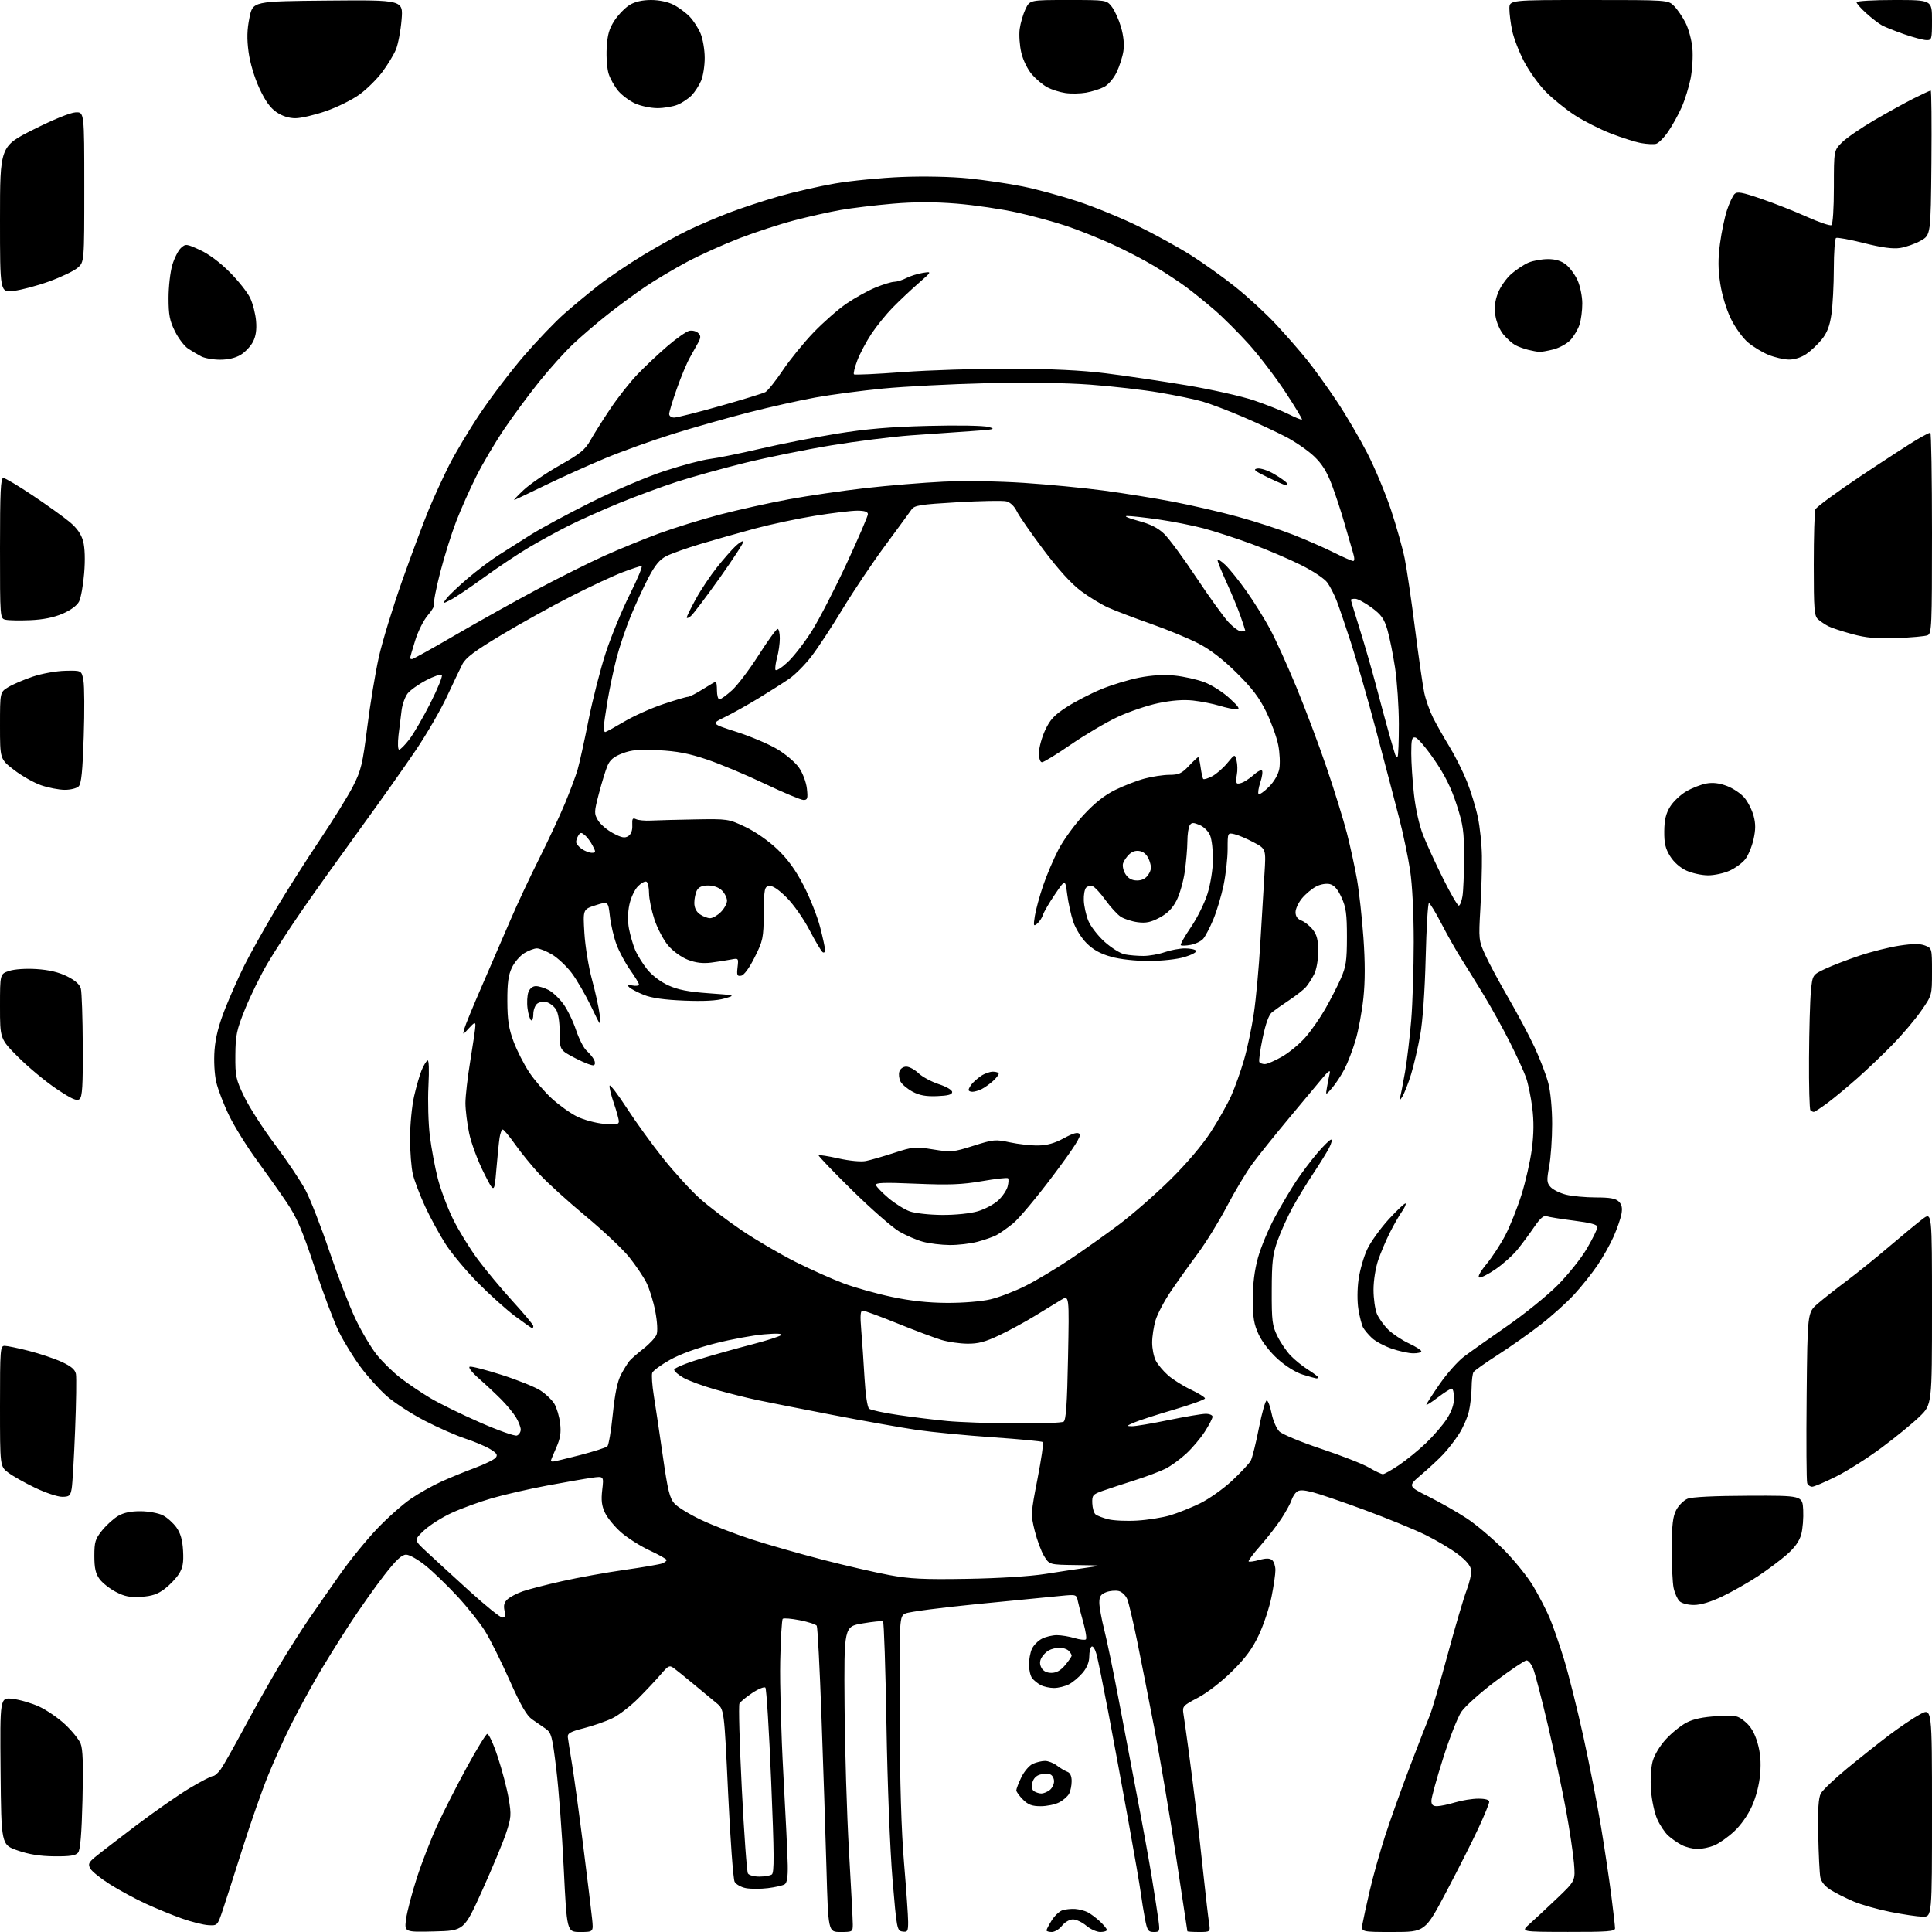<?xml version="1.0" encoding="UTF-8" standalone="no"?>
<svg 
  version="1.1" 
  xmlns="http://www.w3.org/2000/svg" 
  xmlns:xlink="http://www.w3.org/1999/xlink" 
  xmlns:svg="http://www.w3.org/2000/svg"
  xmlns:rdf="http://www.w3.org/1999/02/22-rdf-syntax-ns#"
  xmlns:cc="http://creativecommons.org/ns#"
  xmlns:dc="http://purl.org/dc/elements/1.1/"
  viewBox="0 0 768 768"
  width="768"
  height="768"
>
<style>svg {background-color: white; }</style>"
<path stroke="none" fill="black" fill-rule="evenodd" d="M172.60,767.78C160.73,768.07 160.73,768.07 161.43,762.82C161.81,759.94 163.73,752.61 165.69,746.54C167.65,740.47 171.33,731.00 173.86,725.50C176.40,720.00 181.66,709.68 185.54,702.57C189.42,695.45 193.08,689.47 193.66,689.28C194.25,689.08 196.13,693.16 197.84,698.33C199.56,703.51 201.51,710.94 202.18,714.86C203.31,721.43 203.23,722.49 201.16,728.74C199.92,732.46 195.66,742.70 191.68,751.50C184.46,767.50 184.46,767.50 172.60,767.78zM230.62,768.00C225.34,768.00 225.34,768.00 224.10,742.75C223.43,728.86 222.09,711.08 221.13,703.23C219.55,690.23 219.18,688.81 216.95,687.23C215.60,686.28 213.17,684.60 211.55,683.50C209.36,682.00 207.07,678.04 202.55,667.91C199.22,660.44 194.85,651.67 192.83,648.42C190.81,645.16 185.91,638.99 181.95,634.70C177.98,630.41 172.28,624.89 169.28,622.45C166.26,619.99 162.76,618.00 161.46,618.00C159.70,618.00 157.49,620.07 152.68,626.25C149.14,630.79 142.84,639.72 138.68,646.11C134.52,652.50 128.67,661.97 125.67,667.16C122.67,672.35 118.12,680.78 115.55,685.90C112.98,691.02 108.93,699.99 106.54,705.85C104.15,711.71 99.64,724.60 96.50,734.50C93.37,744.40 89.83,755.42 88.64,759.00C86.46,765.49 86.45,765.50 82.83,765.29C80.83,765.18 76.12,763.99 72.35,762.66C68.58,761.33 62.12,758.68 57.99,756.78C53.85,754.88 47.43,751.41 43.72,749.06C40.00,746.72 36.47,743.88 35.88,742.77C34.96,741.06 35.25,740.36 37.65,738.34C39.22,737.03 46.58,731.35 54.00,725.74C61.42,720.12 71.10,713.38 75.50,710.76C79.90,708.14 84.03,706.00 84.68,706.00C85.33,706.00 86.74,704.76 87.80,703.25C88.87,701.74 93.00,694.42 96.99,687.00C100.97,679.58 107.18,668.55 110.79,662.50C114.40,656.45 119.83,647.90 122.85,643.50C125.87,639.10 131.51,631.01 135.38,625.52C139.24,620.04 145.81,611.99 149.95,607.65C154.10,603.30 160.12,597.96 163.32,595.79C166.52,593.61 171.92,590.56 175.32,589.02C178.72,587.47 184.73,585.01 188.68,583.55C192.62,582.08 196.38,580.25 197.02,579.48C197.95,578.36 197.52,577.68 194.84,576.04C193.00,574.92 188.57,573.05 185.00,571.88C181.43,570.72 174.13,567.50 168.79,564.74C163.45,561.97 156.63,557.53 153.64,554.87C150.65,552.21 145.96,546.98 143.22,543.26C140.48,539.54 136.67,533.35 134.76,529.50C132.85,525.65 128.51,514.14 125.12,503.93C120.12,488.87 118.00,483.95 113.93,477.93C111.17,473.84 105.79,466.23 101.96,461.00C98.14,455.77 93.25,447.90 91.10,443.50C88.95,439.10 86.64,433.07 85.96,430.11C85.24,426.95 84.96,421.71 85.28,417.44C85.67,412.36 86.96,407.35 89.55,400.83C91.59,395.70 95.04,387.95 97.21,383.62C99.38,379.29 104.79,369.61 109.23,362.12C113.68,354.63 121.70,341.98 127.06,334.00C132.41,326.02 138.40,316.35 140.36,312.50C143.55,306.24 144.14,303.76 146.00,289.00C147.14,279.93 149.21,267.40 150.60,261.17C152.00,254.94 156.20,241.22 159.94,230.67C163.68,220.13 168.39,207.54 170.39,202.69C172.40,197.85 176.03,189.91 178.47,185.06C180.91,180.21 186.47,170.90 190.84,164.37C195.21,157.84 203.05,147.55 208.25,141.50C213.46,135.45 220.70,127.88 224.34,124.69C227.98,121.49 234.11,116.40 237.97,113.39C241.82,110.37 249.82,104.97 255.73,101.38C261.65,97.79 269.85,93.26 273.95,91.32C278.06,89.37 285.28,86.30 290.02,84.49C294.75,82.69 303.54,79.79 309.56,78.06C315.58,76.33 325.68,74.02 332.00,72.93C338.32,71.84 350.25,70.68 358.50,70.35C367.36,70.00 378.20,70.23 385.00,70.92C391.32,71.56 401.00,72.99 406.50,74.10C412.00,75.20 421.90,77.89 428.50,80.08C435.10,82.26 445.90,86.70 452.50,89.94C459.10,93.17 468.49,98.34 473.37,101.42C478.25,104.50 486.21,110.18 491.06,114.05C495.91,117.91 503.12,124.55 507.09,128.79C511.05,133.03 516.65,139.43 519.52,143.00C522.40,146.57 527.75,154.00 531.41,159.50C535.08,165.00 540.54,174.32 543.56,180.21C546.58,186.10 550.80,196.23 552.96,202.71C555.11,209.20 557.55,217.88 558.39,222.00C559.22,226.12 561.07,238.66 562.49,249.86C563.91,261.06 565.56,272.54 566.16,275.36C566.76,278.19 568.34,282.66 569.67,285.31C571.00,287.95 573.92,293.10 576.15,296.75C578.39,300.40 581.51,306.63 583.10,310.59C584.69,314.55 586.66,320.99 587.48,324.90C588.30,328.81 589.02,335.72 589.08,340.26C589.15,344.79 588.87,354.18 588.47,361.13C587.76,373.45 587.81,373.90 590.42,379.63C591.90,382.86 596.01,390.51 599.56,396.63C603.11,402.75 607.80,411.56 609.98,416.21C612.15,420.86 614.63,427.31 615.47,430.54C616.37,434.00 617.00,440.71 617.00,446.84C617.00,452.58 616.47,460.13 615.83,463.62C614.79,469.26 614.85,470.18 616.39,471.88C617.34,472.93 620.09,474.29 622.50,474.90C624.91,475.50 630.25,476.00 634.37,476.00C640.00,476.00 642.27,476.41 643.51,477.65C644.70,478.84 644.99,480.24 644.54,482.62C644.20,484.44 642.80,488.46 641.43,491.57C640.06,494.67 637.18,499.79 635.03,502.95C632.89,506.11 628.78,511.27 625.89,514.43C623.01,517.59 617.01,523.00 612.57,526.46C608.13,529.92 600.45,535.35 595.50,538.52C590.55,541.70 586.17,544.79 585.77,545.40C585.36,546.00 585.01,548.75 584.99,551.50C584.97,554.25 584.49,558.52 583.92,561.00C583.35,563.48 581.58,567.52 579.99,570.00C578.41,572.48 575.62,576.08 573.80,578.01C571.99,579.95 568.05,583.61 565.05,586.15C559.60,590.78 559.60,590.78 568.05,595.00C572.70,597.33 579.49,601.21 583.15,603.63C586.81,606.04 593.33,611.57 597.65,615.90C601.97,620.24 607.32,626.87 609.55,630.64C611.78,634.41 614.66,639.98 615.95,643.00C617.24,646.02 619.81,653.41 621.66,659.41C623.51,665.42 627.00,679.37 629.43,690.41C631.85,701.46 634.99,717.48 636.40,726.00C637.82,734.52 639.65,746.81 640.49,753.30C641.32,759.79 642.00,765.75 642.00,766.55C642.00,767.77 638.97,768.00 623.25,767.97C604.50,767.94 604.50,767.94 608.00,764.83C609.92,763.12 614.82,758.56 618.88,754.69C626.26,747.65 626.26,747.65 625.67,740.57C625.34,736.68 623.91,727.20 622.50,719.50C621.09,711.80 617.88,696.73 615.36,686.00C612.84,675.27 610.18,665.04 609.44,663.25C608.71,661.46 607.52,660.01 606.80,660.03C606.09,660.04 600.57,663.76 594.54,668.28C588.51,672.80 582.37,678.30 580.89,680.50C579.42,682.70 576.14,691.06 573.61,699.08C571.07,707.10 569.00,714.64 569.00,715.83C569.00,717.42 569.61,718.00 571.25,717.99C572.49,717.98 575.71,717.31 578.41,716.49C581.11,715.67 585.27,715.00 587.66,715.00C590.47,715.00 592.00,715.44 591.99,716.25C591.99,716.94 590.07,721.62 587.74,726.65C585.41,731.68 579.67,743.04 575.00,751.89C566.50,767.99 566.50,767.99 553.78,768.00C541.05,768.00 541.05,768.00 541.62,764.75C541.93,762.96 543.24,756.96 544.54,751.41C545.83,745.86 548.54,736.19 550.57,729.91C552.60,723.64 557.09,711.08 560.55,702.00C564.01,692.92 567.54,683.87 568.38,681.89C569.22,679.90 572.39,669.10 575.42,657.89C578.45,646.67 581.87,635.07 583.02,632.10C584.16,629.13 584.97,625.55 584.80,624.14C584.60,622.42 582.84,620.31 579.50,617.78C576.75,615.70 570.90,612.23 566.50,610.07C562.10,607.92 551.30,603.50 542.50,600.25C533.70,597.00 524.32,593.80 521.65,593.13C518.04,592.23 516.45,592.21 515.44,593.05C514.69,593.67 513.77,595.15 513.40,596.34C513.03,597.53 511.27,600.75 509.49,603.50C507.72,606.25 503.93,611.14 501.08,614.37C498.23,617.59 496.10,620.44 496.36,620.69C496.61,620.94 498.51,620.68 500.59,620.10C503.27,619.36 504.75,619.38 505.68,620.15C506.41,620.75 507.00,622.56 507.00,624.16C507.00,625.77 506.30,630.55 505.45,634.79C504.59,639.03 502.34,645.82 500.44,649.87C497.86,655.37 495.15,659.06 489.74,664.40C485.57,668.53 479.84,672.96 476.22,674.86C470.22,678.00 469.96,678.29 470.44,681.33C470.72,683.07 471.62,689.45 472.44,695.50C473.26,701.55 474.61,712.12 475.44,719.00C476.27,725.88 477.64,738.02 478.48,746.00C479.33,753.98 480.28,762.19 480.60,764.25C481.18,768.00 481.18,768.00 476.59,768.00C474.06,768.00 472.00,767.87 472.00,767.71C472.00,767.56 469.97,754.17 467.49,737.96C465.01,721.76 461.17,699.05 458.96,687.50C456.74,675.95 453.64,660.20 452.07,652.50C450.49,644.80 448.73,637.28 448.14,635.78C447.55,634.28 446.03,632.79 444.75,632.47C443.47,632.15 441.20,632.35 439.71,632.92C437.57,633.74 437.00,634.60 437.00,637.06C437.00,638.77 437.88,643.62 438.95,647.83C440.02,652.05 442.51,664.05 444.48,674.50C446.45,684.95 449.84,702.73 452.00,714.00C454.17,725.27 456.82,739.90 457.90,746.50C458.98,753.10 460.14,760.64 460.49,763.25C461.10,767.81 461.03,768.00 458.63,768.00C456.42,768.00 456.03,767.41 455.14,762.75C454.59,759.86 453.84,755.25 453.48,752.50C453.12,749.75 450.87,736.70 448.48,723.50C446.10,710.30 442.52,690.95 440.54,680.50C438.55,670.05 436.47,659.80 435.92,657.72C435.36,655.64 434.48,654.20 433.95,654.53C433.43,654.85 433.00,656.63 433.00,658.48C433.00,660.65 432.07,662.95 430.38,664.96C428.94,666.67 426.49,668.73 424.93,669.54C423.37,670.34 420.70,671.00 418.98,671.00C417.27,671.00 414.89,670.48 413.68,669.84C412.48,669.20 410.95,667.96 410.28,667.09C409.61,666.21 409.05,663.83 409.03,661.80C409.01,659.76 409.54,656.91 410.19,655.47C410.85,654.03 412.63,652.21 414.15,651.43C415.66,650.64 418.33,650.00 420.08,650.00C421.84,650.00 425.01,650.52 427.14,651.16C429.27,651.80 431.31,652.03 431.67,651.67C432.03,651.31 431.59,648.42 430.71,645.26C429.82,642.09 428.83,638.21 428.50,636.64C427.91,633.78 427.91,633.78 421.70,634.39C418.29,634.73 403.57,636.17 389.00,637.59C374.43,639.01 361.38,640.71 360.00,641.36C357.50,642.54 357.50,642.54 357.63,682.02C357.72,708.79 358.28,727.68 359.38,740.68C360.27,751.24 361.00,761.73 361.00,764.00C361.00,767.72 360.77,768.11 358.75,767.82C356.57,767.51 356.45,766.90 354.78,747.00C353.79,735.17 352.77,709.26 352.38,685.72C352.01,663.29 351.39,644.74 351.01,644.51C350.63,644.27 346.99,644.64 342.91,645.33C335.50,646.58 335.50,646.58 335.73,678.04C335.85,695.34 336.64,721.31 337.48,735.74C338.31,750.17 339.00,763.33 339.00,764.99C339.00,767.93 338.88,768.00 334.12,768.00C329.24,768.00 329.24,768.00 328.53,742.75C328.14,728.86 327.25,701.70 326.55,682.39C325.86,663.07 325.01,646.82 324.67,646.27C324.33,645.72 321.29,644.73 317.93,644.07C314.56,643.40 311.51,643.15 311.15,643.51C310.79,643.87 310.34,651.44 310.15,660.33C309.96,669.22 310.53,689.55 311.41,705.50C312.29,721.45 313.07,737.59 313.14,741.36C313.23,746.20 312.86,748.47 311.89,749.07C311.13,749.53 308.16,750.21 305.27,750.57C302.39,750.93 298.45,750.93 296.52,750.57C294.60,750.21 292.57,749.07 292.02,748.03C291.46,746.99 290.30,731.15 289.44,712.82C287.88,679.50 287.88,679.50 284.82,677.00C283.13,675.62 279.06,672.25 275.76,669.50C272.46,666.75 268.91,663.88 267.86,663.12C266.15,661.87 265.65,662.10 262.73,665.53C260.95,667.62 256.93,671.90 253.80,675.05C250.66,678.20 246.01,681.79 243.46,683.02C240.91,684.26 235.82,686.03 232.16,686.97C226.68,688.37 225.54,689.02 225.72,690.59C225.84,691.64 226.61,696.55 227.43,701.50C228.24,706.45 230.24,721.08 231.87,734.00C233.50,746.92 235.08,759.86 235.37,762.75C235.91,768.00 235.91,768.00 230.62,768.00zM418.11,768.00C416.95,768.00 416.00,767.72 416.00,767.37C416.00,767.02 416.92,765.24 418.05,763.42C419.18,761.60 421.09,759.78 422.30,759.38C423.51,758.98 425.79,758.75 427.36,758.85C428.93,758.96 431.18,759.54 432.36,760.15C433.54,760.75 435.74,762.40 437.25,763.81C438.76,765.22 440.00,766.74 440.00,767.19C440.00,767.63 438.83,768.00 437.39,768.00C435.96,768.00 433.45,766.88 431.82,765.50C430.18,764.12 427.79,763.00 426.50,763.00C425.18,763.00 423.28,764.10 422.18,765.50C421.10,766.88 419.26,768.00 418.11,768.00zM764.25,761.92C762.19,761.87 756.41,761.01 751.40,760.01C746.40,759.01 739.87,757.16 736.90,755.90C733.93,754.64 729.85,752.60 727.84,751.35C725.49,749.90 723.98,748.09 723.62,746.29C723.31,744.76 722.93,737.16 722.78,729.42C722.58,719.17 722.86,714.68 723.82,712.92C724.55,711.59 729.24,707.12 734.24,703.00C739.25,698.88 746.73,692.94 750.87,689.80C755.01,686.67 760.56,682.93 763.20,681.49C768.00,678.88 768.00,678.88 768.00,720.44C768.00,762.00 768.00,762.00 764.25,761.92zM301.81,745.98C303.84,745.98 306.08,745.60 306.78,745.16C307.82,744.50 307.78,737.49 306.55,708.00C305.73,688.01 304.69,671.29 304.25,670.85C303.81,670.41 301.47,671.36 299.05,672.97C296.63,674.57 294.33,676.47 293.94,677.19C293.56,677.91 293.98,693.12 294.88,711.00C295.78,728.88 296.88,744.06 297.32,744.75C297.76,745.44 299.78,745.99 301.81,745.98zM21.63,737.92C15.94,737.87 11.55,737.17 7.00,735.59C0.50,733.33 0.50,733.33 0.23,704.02C-0.03,674.72 -0.03,674.72 5.06,675.32C7.86,675.65 12.58,677.03 15.55,678.39C18.51,679.75 23.15,682.93 25.86,685.47C28.57,688.00 31.35,691.43 32.03,693.08C32.94,695.27 33.14,701.33 32.79,715.51C32.45,729.13 31.92,735.39 31.03,736.47C30.06,737.63 27.78,737.98 21.63,737.92zM674.78,734.99C672.98,734.99 670.15,734.29 668.50,733.43C666.85,732.57 664.43,730.88 663.11,729.68C661.80,728.48 659.85,725.55 658.78,723.17C657.71,720.78 656.59,715.61 656.30,711.67C655.99,707.51 656.26,702.68 656.95,700.16C657.64,697.60 659.83,693.97 662.27,691.33C664.55,688.85 668.23,685.89 670.46,684.74C673.22,683.31 677.04,682.52 682.54,682.21C690.12,681.80 690.75,681.92 693.78,684.47C696.00,686.33 697.50,688.92 698.63,692.78C699.78,696.74 700.09,700.40 699.69,705.19C699.34,709.37 698.08,714.31 696.42,717.99C694.81,721.58 691.95,725.64 689.30,728.07C686.87,730.32 683.35,732.79 681.47,733.58C679.60,734.36 676.59,735.00 674.78,734.99zM413.69,718.00C410.25,718.00 408.69,717.42 406.64,715.36C405.19,713.91 404.00,712.26 404.00,711.68C404.00,711.10 404.91,708.76 406.01,706.47C407.12,704.18 409.17,701.79 410.56,701.15C411.95,700.52 414.14,700.00 415.41,700.00C416.69,700.00 418.80,700.82 420.12,701.83C421.43,702.84 423.29,703.95 424.25,704.30C425.40,704.72 426.00,705.99 426.00,708.03C426.00,709.74 425.54,712.00 424.97,713.06C424.40,714.11 422.63,715.66 421.02,716.49C419.41,717.32 416.11,718.00 413.69,718.00zM414.00,712.95C414.82,712.94 416.29,712.34 417.25,711.61C418.21,710.88 419.00,709.30 419.00,708.11C419.00,706.91 418.32,705.68 417.50,705.36C416.67,705.04 414.88,705.06 413.51,705.41C411.95,705.80 410.79,706.99 410.38,708.62C409.95,710.33 410.20,711.51 411.11,712.09C411.88,712.57 413.18,712.96 414.00,712.95zM417.95,665.00C419.93,665.00 421.63,664.05 423.41,661.92C424.83,660.23 426.00,658.52 426.00,658.12C426.00,657.73 425.46,656.86 424.80,656.20C424.14,655.54 422.54,655.00 421.23,655.00C419.93,655.00 418.01,655.46 416.96,656.02C415.91,656.59 414.57,657.94 413.99,659.02C413.24,660.42 413.25,661.59 414.00,663.00C414.69,664.29 416.09,665.00 417.95,665.00zM199.67,643.00C200.78,643.00 201.00,642.29 200.54,640.19C200.10,638.16 200.44,636.91 201.76,635.72C202.77,634.80 205.47,633.39 207.75,632.59C210.04,631.78 217.12,629.95 223.48,628.53C229.84,627.10 241.00,625.08 248.28,624.05C255.55,623.02 262.29,621.86 263.25,621.48C264.21,621.10 265.00,620.49 265.00,620.13C265.00,619.77 261.96,618.05 258.24,616.32C254.52,614.59 249.40,611.34 246.86,609.11C244.33,606.88 241.47,603.40 240.51,601.37C239.18,598.58 238.92,596.38 239.40,592.23C240.04,586.77 240.04,586.77 235.27,587.43C232.65,587.80 224.65,589.20 217.50,590.53C210.35,591.87 200.45,594.14 195.50,595.58C190.55,597.01 183.35,599.64 179.50,601.42C175.65,603.19 170.71,606.34 168.52,608.41C164.54,612.17 164.54,612.17 169.55,616.83C172.30,619.40 179.87,626.34 186.37,632.25C192.86,638.16 198.85,643.00 199.67,643.00zM673.35,638.00C670.90,638.00 668.50,637.36 667.61,636.47C666.77,635.63 665.72,633.26 665.29,631.22C664.86,629.17 664.52,622.10 664.55,615.50C664.60,606.09 664.98,602.79 666.35,600.21C667.31,598.40 669.31,596.40 670.80,595.78C672.50,595.07 681.43,594.62 695.00,594.58C716.50,594.50 716.50,594.50 716.80,600.21C716.96,603.35 716.62,607.71 716.03,609.90C715.30,612.60 713.48,615.17 710.33,617.94C707.78,620.18 702.57,624.08 698.75,626.60C694.93,629.11 688.60,632.71 684.68,634.59C680.06,636.80 676.08,638.00 673.35,638.00zM56.15,634.76C51.69,635.05 49.56,634.64 46.06,632.81C43.62,631.54 40.69,629.23 39.56,627.68C37.99,625.53 37.50,623.33 37.50,618.52C37.50,612.93 37.86,611.74 40.61,608.34C42.31,606.23 45.18,603.64 46.97,602.59C49.20,601.29 52.05,600.70 55.96,600.73C59.14,600.76 63.06,601.50 64.77,602.38C66.46,603.25 68.87,605.42 70.14,607.19C71.77,609.49 72.53,612.15 72.77,616.46C73.03,621.15 72.67,623.20 71.14,625.63C70.06,627.36 67.51,630.03 65.49,631.58C62.69,633.71 60.44,634.48 56.15,634.76zM384.50,627.61C397.01,627.40 409.54,626.62 415.50,625.67C421.00,624.80 428.43,623.68 432.00,623.18C438.50,622.28 438.50,622.28 427.83,622.14C417.16,622.00 417.16,622.00 415.07,618.61C413.92,616.75 412.24,612.23 411.33,608.57C409.72,602.04 409.74,601.65 412.42,587.87C413.92,580.14 414.89,573.56 414.58,573.25C414.27,572.94 405.35,572.09 394.76,571.36C384.17,570.63 370.55,569.31 364.50,568.43C358.45,567.54 343.38,564.86 331.00,562.47C318.62,560.08 305.12,557.41 301.00,556.54C296.88,555.67 289.45,553.81 284.50,552.40C279.55,550.99 273.81,548.89 271.75,547.73C269.69,546.58 268.00,545.11 268.00,544.47C268.00,543.84 272.61,541.92 278.25,540.22C283.89,538.52 293.23,535.90 299.00,534.41C304.77,532.91 309.95,531.26 310.50,530.72C311.15,530.10 308.73,529.99 303.66,530.43C299.35,530.80 290.66,532.40 284.35,534.00C277.25,535.79 270.41,538.28 266.38,540.53C262.80,542.53 259.60,544.87 259.28,545.72C258.95,546.57 259.24,550.70 259.91,554.88C260.59,559.07 262.20,569.86 263.49,578.85C265.47,592.65 266.21,595.60 268.17,597.75C269.45,599.15 274.22,602.05 278.77,604.20C283.32,606.35 292.35,609.84 298.83,611.95C305.32,614.05 318.02,617.68 327.06,620.02C336.10,622.35 348.00,625.09 353.50,626.11C361.73,627.64 367.21,627.90 384.50,627.61zM452.11,604.45C456.29,604.19 462.14,603.26 465.11,602.38C468.07,601.50 473.41,599.36 476.97,597.64C480.53,595.91 486.29,591.84 489.77,588.59C493.25,585.33 496.60,581.75 497.20,580.63C497.80,579.51 499.27,573.62 500.46,567.54C501.66,561.47 503.05,556.59 503.57,556.70C504.08,556.81 504.95,559.16 505.50,561.93C506.05,564.70 507.43,567.89 508.57,569.03C509.71,570.16 517.20,573.27 525.21,575.94C533.22,578.60 541.78,581.96 544.22,583.39C546.67,584.83 549.15,586.00 549.73,586.00C550.30,586.00 553.19,584.37 556.14,582.38C559.09,580.39 563.92,576.45 566.87,573.63C569.82,570.81 573.54,566.50 575.12,564.05C577.01,561.14 578.00,558.30 578.00,555.80C578.00,553.71 577.58,552.00 577.08,552.00C576.57,552.00 574.09,553.57 571.58,555.49C569.06,557.41 567.00,558.73 567.00,558.41C567.00,558.09 569.36,554.41 572.25,550.23C575.14,546.06 579.52,541.11 582.00,539.25C584.48,537.38 592.12,531.97 599.00,527.21C605.88,522.45 614.92,515.14 619.10,510.97C623.27,506.79 628.56,500.18 630.85,496.26C633.13,492.35 635.00,488.53 635.00,487.78C635.00,486.80 632.33,486.07 625.63,485.22C620.48,484.57 615.57,483.77 614.73,483.45C613.67,483.04 612.17,484.37 609.91,487.68C608.11,490.33 605.12,494.37 603.27,496.66C601.42,498.95 597.49,502.49 594.53,504.52C591.58,506.56 588.63,508.04 587.99,507.83C587.30,507.60 588.49,505.41 590.90,502.49C593.15,499.78 596.52,494.61 598.39,491.03C600.26,487.44 603.14,480.23 604.79,475.00C606.44,469.77 608.30,461.57 608.93,456.77C609.72,450.70 609.77,445.69 609.09,440.27C608.55,436.00 607.43,430.61 606.61,428.30C605.79,425.99 602.91,419.69 600.20,414.30C597.49,408.91 592.80,400.45 589.79,395.50C586.78,390.55 582.74,384.02 580.82,381.00C578.89,377.98 575.39,371.79 573.04,367.25C570.70,362.71 568.44,359.00 568.03,359.00C567.61,359.00 567.03,368.79 566.73,380.75C566.39,394.10 565.55,405.98 564.55,411.50C563.65,416.45 562.03,423.43 560.94,427.00C559.85,430.57 558.26,434.62 557.41,436.00C556.45,437.55 556.09,437.78 556.46,436.60C556.78,435.56 557.71,430.83 558.53,426.10C559.34,421.37 560.44,412.10 560.98,405.50C561.53,398.90 561.97,384.95 561.98,374.50C561.98,362.93 561.42,351.78 560.54,346.00C559.75,340.77 557.77,331.32 556.14,325.00C554.51,318.68 550.44,303.19 547.09,290.59C543.74,277.98 539.18,262.09 536.96,255.26C534.74,248.43 532.19,240.97 531.30,238.67C530.40,236.38 528.80,233.25 527.74,231.71C526.61,230.08 522.21,227.12 517.16,224.59C512.39,222.21 503.50,218.42 497.40,216.18C491.29,213.94 482.74,211.16 478.40,210.01C474.05,208.86 466.00,207.27 460.50,206.48C455.00,205.69 449.38,205.07 448.00,205.11C446.62,205.15 448.59,206.00 452.37,207.01C457.22,208.30 460.26,209.82 462.73,212.17C464.65,214.00 470.40,221.80 475.51,229.50C480.63,237.20 486.38,245.19 488.29,247.25C490.20,249.31 492.50,251.00 493.38,251.00C494.27,251.00 495.00,250.85 495.00,250.66C495.00,250.47 494.15,247.88 493.12,244.91C492.08,241.93 489.60,235.96 487.62,231.63C485.63,227.29 484.00,223.27 484.00,222.69C484.00,222.10 485.39,222.95 487.09,224.56C488.79,226.18 492.59,230.91 495.54,235.08C498.49,239.26 502.69,246.01 504.88,250.08C507.07,254.16 511.75,264.48 515.27,273.00C518.80,281.52 524.22,295.93 527.31,305.00C530.40,314.07 534.05,325.88 535.43,331.22C536.80,336.57 538.61,344.90 539.45,349.72C540.29,354.55 541.43,364.92 541.99,372.77C542.68,382.54 542.68,390.12 541.97,396.77C541.40,402.12 540.01,409.64 538.87,413.47C537.73,417.31 535.75,422.49 534.46,424.97C533.17,427.46 530.94,430.85 529.51,432.50C526.91,435.50 526.91,435.50 527.53,432.00C527.87,430.07 528.36,427.60 528.61,426.50C528.91,425.17 527.96,425.83 525.78,428.45C523.98,430.62 517.95,437.85 512.39,444.50C506.83,451.16 500.29,459.32 497.85,462.63C495.42,465.94 490.85,473.56 487.70,479.57C484.55,485.58 479.28,494.10 476.00,498.50C472.72,502.90 467.94,509.60 465.38,513.39C462.81,517.18 460.11,522.32 459.36,524.80C458.61,527.29 458.00,531.29 458.00,533.71C458.00,536.12 458.65,539.36 459.45,540.90C460.25,542.44 462.45,545.07 464.35,546.73C466.24,548.39 470.31,550.95 473.40,552.41C476.48,553.87 479.00,555.43 479.00,555.89C479.00,556.35 473.41,558.37 466.58,560.38C459.74,562.39 452.66,564.68 450.83,565.48C447.77,566.81 447.70,566.92 450.00,566.95C451.38,566.97 457.90,565.87 464.50,564.51C471.10,563.15 477.74,562.03 479.25,562.02C480.76,562.01 482.00,562.52 482.00,563.16C482.00,563.80 480.63,566.47 478.94,569.09C477.26,571.70 473.93,575.65 471.54,577.85C469.15,580.06 465.47,582.74 463.35,583.81C461.23,584.88 455.68,586.97 451.00,588.46C446.32,589.94 440.60,591.83 438.28,592.65C434.39,594.03 434.08,594.40 434.20,597.58C434.27,599.48 434.85,601.46 435.49,601.99C436.13,602.52 438.42,603.40 440.58,603.94C442.74,604.48 447.92,604.71 452.11,604.45zM24.68,595.00C22.90,595.00 18.08,593.39 13.97,591.42C9.86,589.46 5.04,586.73 3.25,585.37C0.00,582.90 0.00,582.90 0.00,558.95C0.00,536.36 0.10,535.00 1.84,535.00C2.85,535.00 7.20,535.90 11.50,537.00C15.80,538.10 21.66,540.07 24.52,541.38C28.28,543.10 29.85,544.43 30.18,546.17C30.43,547.49 30.29,557.56 29.85,568.54C29.42,579.52 28.81,589.96 28.49,591.75C27.98,594.63 27.54,595.00 24.68,595.00zM720.35,591.00C719.57,591.00 718.69,590.36 718.39,589.58C718.09,588.80 717.99,573.22 718.17,554.96C718.50,521.77 718.50,521.77 722.50,518.30C724.70,516.39 729.88,512.31 734.00,509.23C738.12,506.15 745.77,499.98 751.00,495.52C756.23,491.06 762.19,486.14 764.25,484.58C768.00,481.76 768.00,481.76 768.00,520.07C768.00,558.37 768.00,558.37 762.99,563.19C760.24,565.85 753.51,571.35 748.03,575.43C742.55,579.50 734.41,584.68 729.92,586.92C725.44,589.16 721.13,591.00 720.35,591.00zM219.80,581.00C220.23,581.00 225.07,579.84 230.55,578.43C236.02,577.01 240.93,575.44 241.45,574.93C241.97,574.42 242.94,568.67 243.60,562.15C244.44,553.91 245.44,549.10 246.88,546.39C248.02,544.25 249.53,541.82 250.23,540.98C250.93,540.15 253.45,537.95 255.83,536.09C258.21,534.23 260.54,531.72 261.00,530.51C261.49,529.21 261.29,525.47 260.48,521.25C259.74,517.37 258.15,512.23 256.94,509.84C255.73,507.45 252.66,502.91 250.12,499.74C247.58,496.57 239.79,489.23 232.81,483.43C225.82,477.63 217.60,470.17 214.53,466.86C211.46,463.55 207.07,458.17 204.78,454.92C202.48,451.66 200.27,449.00 199.85,449.00C199.43,449.00 198.87,450.46 198.59,452.25C198.32,454.04 197.74,459.77 197.30,465.00C196.49,474.50 196.49,474.50 192.23,466.00C189.88,461.32 187.30,454.35 186.50,450.50C185.69,446.65 185.03,441.25 185.02,438.50C185.01,435.75 185.89,428.10 186.98,421.50C188.07,414.90 188.97,408.69 188.98,407.69C189.00,406.22 188.53,406.40 186.44,408.69C183.89,411.50 183.89,411.50 184.55,409.00C184.92,407.62 188.15,399.75 191.75,391.50C195.34,383.25 200.41,371.55 203.00,365.50C205.59,359.45 210.70,348.55 214.35,341.28C218.00,334.00 222.62,324.10 224.62,319.28C226.62,314.45 228.86,308.48 229.59,306.00C230.32,303.52 232.27,294.71 233.92,286.40C235.57,278.10 238.68,265.94 240.83,259.39C242.98,252.84 247.28,242.42 250.38,236.24C253.48,230.06 255.57,225.00 255.03,225.00C254.49,225.00 251.15,226.09 247.60,227.43C244.06,228.76 234.94,233.01 227.33,236.88C219.72,240.74 207.20,247.68 199.50,252.30C188.59,258.84 185.12,261.45 183.77,264.10C182.82,265.97 180.05,271.77 177.61,277.00C175.17,282.23 169.69,291.68 165.44,298.00C161.18,304.32 151.32,318.27 143.52,329.00C135.72,339.73 125.28,354.35 120.32,361.50C115.37,368.65 109.05,378.35 106.29,383.05C103.53,387.76 99.55,395.86 97.45,401.05C94.04,409.48 93.62,411.47 93.56,419.50C93.50,427.85 93.76,429.04 97.11,436.00C99.09,440.12 104.59,448.68 109.33,455.00C114.07,461.32 119.52,469.46 121.44,473.08C123.36,476.70 127.64,487.66 130.95,497.43C134.26,507.20 138.93,519.31 141.34,524.34C143.74,529.38 147.56,535.80 149.82,538.60C152.09,541.41 156.32,545.54 159.22,547.77C162.12,550.01 167.43,553.59 171.00,555.73C174.57,557.87 183.45,562.23 190.73,565.42C198.01,568.62 204.65,570.97 205.48,570.65C206.32,570.33 207.00,569.26 207.00,568.28C206.99,567.30 206.14,565.11 205.11,563.41C204.07,561.71 201.48,558.56 199.36,556.41C197.23,554.26 193.25,550.53 190.50,548.11C187.65,545.62 186.02,543.54 186.72,543.29C187.38,543.05 193.11,544.52 199.45,546.55C205.79,548.58 212.72,551.37 214.85,552.76C216.98,554.14 219.49,556.55 220.41,558.12C221.33,559.68 222.35,563.14 222.66,565.82C223.10,569.51 222.73,571.81 221.12,575.46C219.95,578.10 219.00,580.42 219.00,580.63C219.00,580.83 219.36,581.00 219.80,581.00zM403.50,565.85C413.40,565.92 422.08,565.60 422.79,565.15C423.76,564.54 424.20,558.25 424.56,539.55C425.05,514.77 425.05,514.77 421.77,516.75C419.97,517.84 415.35,520.66 411.50,523.03C407.65,525.40 401.24,528.88 397.27,530.77C391.62,533.45 388.82,534.19 384.51,534.14C381.48,534.11 376.86,533.44 374.25,532.65C371.64,531.87 363.81,528.93 356.85,526.12C349.89,523.30 343.64,521.00 342.95,521.00C342.01,521.00 341.87,522.88 342.36,528.75C342.72,533.01 343.31,541.56 343.66,547.75C344.04,554.39 344.79,559.41 345.48,559.98C346.13,560.52 351.34,561.65 357.08,562.49C362.81,563.34 371.55,564.41 376.50,564.88C381.45,565.35 393.60,565.78 403.50,565.85zM523.25,547.93C522.84,547.89 520.41,547.22 517.86,546.43C515.12,545.59 511.07,543.07 507.96,540.27C504.90,537.53 501.71,533.43 500.36,530.52C498.45,526.43 498.02,523.82 498.01,516.48C498.00,510.43 498.68,504.99 500.06,499.98C501.19,495.87 504.18,488.68 506.70,484.00C509.21,479.32 513.04,472.84 515.20,469.59C517.35,466.34 521.17,461.28 523.68,458.34C526.19,455.40 528.65,453.00 529.15,453.00C529.64,453.00 529.30,454.46 528.38,456.25C527.46,458.04 524.60,462.65 522.04,466.50C519.47,470.35 515.77,476.43 513.81,480.00C511.86,483.57 509.21,489.43 507.92,493.00C505.91,498.57 505.57,501.42 505.54,513.00C505.50,525.09 505.74,526.99 507.79,531.14C509.04,533.69 511.40,537.17 513.03,538.87C514.65,540.57 517.79,543.10 519.99,544.49C522.20,545.89 524.00,547.24 524.00,547.51C524.00,547.78 523.66,547.97 523.25,547.93zM561.75,537.97C559.96,537.95 556.12,537.11 553.22,536.11C550.31,535.11 546.78,533.21 545.37,531.89C543.97,530.58 542.38,528.69 541.85,527.70C541.32,526.72 540.49,523.49 540.00,520.53C539.49,517.34 539.51,512.44 540.07,508.50C540.59,504.84 542.14,499.47 543.52,496.56C544.89,493.65 548.77,488.27 552.13,484.59C555.50,480.92 558.47,478.14 558.74,478.40C559.00,478.67 558.33,480.15 557.24,481.69C556.15,483.24 554.01,486.96 552.50,489.98C550.98,492.99 548.90,497.90 547.87,500.88C546.81,503.97 546.00,509.07 546.00,512.69C546.00,516.20 546.61,520.51 547.35,522.28C548.10,524.05 550.13,526.89 551.88,528.59C553.63,530.29 557.29,532.73 560.03,534.01C562.76,535.29 565.00,536.71 565.00,537.17C565.00,537.63 563.54,537.99 561.75,537.97zM211.60,528.00C211.38,528.00 208.34,525.88 204.85,523.28C201.36,520.68 194.71,514.72 190.07,510.03C185.44,505.34 179.65,498.42 177.21,494.66C174.78,490.89 171.09,484.14 169.02,479.66C166.95,475.17 164.75,469.39 164.13,466.81C163.51,464.23 163.00,457.79 163.00,452.50C163.00,447.22 163.73,439.70 164.61,435.79C165.50,431.89 166.85,427.22 167.60,425.42C168.35,423.61 169.40,421.87 169.92,421.55C170.50,421.19 170.65,425.07 170.31,431.73C170.01,437.66 170.26,446.57 170.87,451.54C171.49,456.52 172.92,464.17 174.05,468.54C175.18,472.92 177.90,480.17 180.11,484.65C182.31,489.13 186.74,496.33 189.95,500.65C193.16,504.97 199.43,512.49 203.89,517.37C208.35,522.25 212.00,526.63 212.00,527.12C212.00,527.60 211.82,528.00 211.60,528.00zM376.50,517.92C382.88,517.95 390.12,517.35 393.75,516.50C397.18,515.69 403.48,513.26 407.75,511.11C412.01,508.96 419.93,504.22 425.35,500.59C430.77,496.96 439.55,490.73 444.85,486.75C450.16,482.77 459.29,474.78 465.15,469.01C471.72,462.52 477.90,455.24 481.30,449.99C484.33,445.31 488.01,438.79 489.47,435.49C490.94,432.20 493.21,425.81 494.52,421.31C495.83,416.81 497.59,408.47 498.43,402.79C499.28,397.11 500.43,384.59 500.99,374.98C501.55,365.37 502.30,352.99 502.64,347.48C503.27,337.46 503.27,337.46 498.38,334.86C495.70,333.43 492.26,331.96 490.75,331.61C488.00,330.96 488.00,330.96 488.00,337.52C488.00,341.13 487.28,347.55 486.41,351.79C485.53,356.03 483.69,362.20 482.31,365.50C480.93,368.80 479.11,372.28 478.26,373.23C477.42,374.18 475.19,375.25 473.32,375.60C471.44,375.95 469.67,376.01 469.39,375.72C469.11,375.44 470.91,372.23 473.40,368.59C475.89,364.96 478.86,358.95 480.01,355.24C481.20,351.41 482.13,345.58 482.17,341.75C482.21,338.03 481.70,333.69 481.03,332.08C480.35,330.44 478.52,328.63 476.82,327.93C474.34,326.90 473.66,326.92 472.92,328.09C472.43,328.87 472.01,331.75 472.00,334.50C471.98,337.25 471.51,342.65 470.97,346.50C470.42,350.35 468.95,355.49 467.71,357.93C466.11,361.06 464.14,363.07 460.98,364.76C457.49,366.63 455.56,367.03 452.24,366.60C449.90,366.29 446.87,365.31 445.51,364.42C444.15,363.53 441.44,360.57 439.49,357.86C437.54,355.14 435.25,352.65 434.40,352.32C433.56,352.00 432.37,352.23 431.77,352.83C431.16,353.44 430.74,355.73 430.83,357.92C430.91,360.12 431.71,363.74 432.60,365.97C433.49,368.19 436.41,371.98 439.07,374.37C441.74,376.77 445.34,379.02 447.09,379.37C448.83,379.72 452.16,380.00 454.50,380.00C456.84,380.00 460.66,379.32 463.00,378.50C465.34,377.68 468.97,377.00 471.07,377.00C473.17,377.00 475.15,377.43 475.47,377.95C475.79,378.48 473.71,379.60 470.85,380.45C467.83,381.35 461.85,382.00 456.63,382.00C451.24,382.00 445.23,381.33 441.63,380.32C437.41,379.13 434.54,377.54 431.94,374.94C429.84,372.84 427.53,369.11 426.61,366.33C425.71,363.64 424.64,358.74 424.22,355.46C423.46,349.50 423.46,349.50 419.37,355.50C417.12,358.80 414.98,362.47 414.60,363.66C414.23,364.85 413.19,366.42 412.30,367.16C410.83,368.37 410.74,368.08 411.38,364.03C411.77,361.58 413.25,356.18 414.66,352.03C416.07,347.89 418.81,341.45 420.75,337.72C422.69,333.99 427.17,327.82 430.70,324.00C435.15,319.20 439.05,316.11 443.36,313.99C446.79,312.31 452.05,310.27 455.05,309.48C458.05,308.68 462.47,308.02 464.88,308.01C468.59,308.00 469.77,307.46 472.56,304.50C474.38,302.57 476.06,301.00 476.30,301.00C476.54,301.00 476.98,302.84 477.28,305.08C477.59,307.33 478.05,309.39 478.32,309.66C478.59,309.93 480.17,309.45 481.82,308.59C483.47,307.74 486.18,305.39 487.85,303.36C490.88,299.69 490.88,299.69 491.56,302.38C491.93,303.86 491.98,306.35 491.67,307.92C491.35,309.48 491.36,311.03 491.68,311.35C492.00,311.67 493.22,311.44 494.38,310.84C495.55,310.24 497.51,308.83 498.75,307.70C499.98,306.58 501.29,305.96 501.66,306.32C502.02,306.69 501.73,308.79 501.00,311.00C500.27,313.21 499.96,315.29 500.30,315.64C500.65,315.98 502.49,314.71 504.39,312.81C506.51,310.69 508.11,307.91 508.55,305.61C508.93,303.55 508.74,299.31 508.13,296.18C507.51,293.06 505.37,287.12 503.36,283.00C500.60,277.33 497.73,273.55 491.60,267.49C486.22,262.16 481.15,258.25 476.50,255.84C472.65,253.84 464.10,250.30 457.50,247.98C450.90,245.66 443.25,242.75 440.50,241.51C437.75,240.28 432.87,237.30 429.66,234.90C425.83,232.03 420.70,226.38 414.78,218.51C409.82,211.91 405.04,205.02 404.18,203.22C403.23,201.24 401.59,199.68 400.06,199.30C398.66,198.95 389.90,199.11 380.59,199.65C365.64,200.53 363.50,200.87 362.33,202.57C361.60,203.63 356.91,210.04 351.90,216.82C346.89,223.59 339.28,234.93 334.99,242.01C330.71,249.10 325.11,257.61 322.55,260.93C320.00,264.25 316.02,268.26 313.70,269.84C311.39,271.42 305.90,274.91 301.50,277.59C297.10,280.27 291.07,283.64 288.09,285.08C282.69,287.69 282.69,287.69 292.74,290.92C298.26,292.69 305.53,295.76 308.88,297.75C312.23,299.73 316.16,303.06 317.61,305.15C319.10,307.31 320.46,310.91 320.75,313.48C321.19,317.40 321.01,318.00 319.41,318.00C318.39,318.00 311.47,315.10 304.03,311.56C296.59,308.01 286.23,303.67 281.00,301.91C273.81,299.49 269.13,298.60 261.74,298.22C253.98,297.83 251.05,298.09 247.39,299.49C243.96,300.80 242.46,302.06 241.46,304.45C240.72,306.21 239.20,311.16 238.08,315.45C236.15,322.82 236.13,323.40 237.71,326.09C238.63,327.65 241.33,329.96 243.69,331.21C247.10,333.02 248.36,333.26 249.75,332.36C250.88,331.62 251.45,330.10 251.34,328.04C251.22,325.41 251.47,324.99 252.84,325.64C253.76,326.07 256.41,326.32 258.75,326.19C261.09,326.07 268.96,325.86 276.25,325.73C289.31,325.50 289.60,325.55 296.29,328.72C300.28,330.61 305.51,334.26 308.99,337.57C313.18,341.57 316.25,345.82 319.49,352.09C322.01,356.96 324.95,364.41 326.03,368.64C327.12,372.86 328.00,376.95 328.00,377.72C328.00,378.49 327.56,378.85 327.03,378.52C326.50,378.19 324.16,374.28 321.85,369.83C319.49,365.29 315.48,359.57 312.72,356.81C309.45,353.55 307.11,351.99 305.76,352.19C303.88,352.48 303.72,353.26 303.62,363.02C303.51,372.94 303.30,373.95 300.00,380.52C297.84,384.84 295.79,387.63 294.63,387.85C293.02,388.14 292.82,387.68 293.19,384.51C293.61,380.87 293.58,380.84 290.56,381.43C288.88,381.76 285.35,382.31 282.73,382.65C279.40,383.07 276.62,382.74 273.49,381.55C270.92,380.57 267.59,378.17 265.64,375.90C263.78,373.73 261.31,369.03 260.13,365.45C258.96,361.88 258.00,357.19 258.00,355.04C258.00,352.88 257.55,350.84 257.01,350.51C256.46,350.17 254.94,350.97 253.63,352.28C252.29,353.62 250.78,356.84 250.19,359.59C249.53,362.67 249.47,366.24 250.03,369.18C250.52,371.75 251.60,375.50 252.44,377.52C253.28,379.53 255.42,383.00 257.19,385.24C259.11,387.66 262.50,390.25 265.60,391.67C269.47,393.45 273.56,394.25 281.65,394.83C292.50,395.61 292.50,395.61 288.00,396.91C284.96,397.80 279.78,398.07 272.00,397.76C264.19,397.45 259.06,396.73 256.00,395.51C253.53,394.52 250.90,393.15 250.16,392.48C249.07,391.48 249.30,391.34 251.41,391.74C252.83,392.01 254.00,391.84 254.00,391.36C254.00,390.89 252.43,388.29 250.51,385.59C248.59,382.89 246.15,378.34 245.08,375.48C244.01,372.62 242.82,367.57 242.45,364.27C241.77,358.26 241.77,358.26 236.75,359.86C231.73,361.47 231.73,361.47 232.31,370.98C232.63,376.22 234.00,384.55 235.35,389.50C236.71,394.45 238.08,400.75 238.41,403.50C239.01,408.50 239.01,408.50 234.97,400.06C232.74,395.42 229.25,389.41 227.21,386.72C225.17,384.03 221.66,380.74 219.41,379.41C217.16,378.08 214.46,377.00 213.41,377.00C212.36,377.01 210.11,377.85 208.42,378.89C206.73,379.92 204.51,382.50 203.49,384.63C202.07,387.59 201.65,390.74 201.68,398.00C201.71,405.53 202.23,408.85 204.15,414.02C205.49,417.60 208.29,423.10 210.37,426.24C212.45,429.37 216.52,434.09 219.40,436.72C222.28,439.35 226.78,442.56 229.38,443.85C231.99,445.14 236.79,446.44 240.06,446.74C244.88,447.18 246.00,447.00 246.00,445.80C246.00,444.98 245.09,441.68 243.98,438.45C242.88,435.23 242.13,432.12 242.33,431.55C242.52,430.97 245.60,435.00 249.17,440.50C252.74,446.00 259.25,455.00 263.64,460.50C268.03,466.00 274.52,473.11 278.06,476.31C281.60,479.50 289.19,485.27 294.91,489.13C300.64,492.99 310.26,498.62 316.29,501.65C322.32,504.67 330.91,508.51 335.38,510.18C339.84,511.85 348.45,514.27 354.50,515.54C362.02,517.13 368.98,517.89 376.50,517.92zM377.50,494.92C374.20,494.89 369.44,494.31 366.93,493.63C364.42,492.95 360.14,491.11 357.43,489.53C354.72,487.95 346.31,480.59 338.75,473.16C331.19,465.73 325.20,459.47 325.42,459.24C325.65,459.01 329.23,459.58 333.37,460.50C337.75,461.48 342.29,461.90 344.20,461.52C346.02,461.16 351.08,459.70 355.45,458.28C362.98,455.84 363.79,455.77 370.95,456.92C378.13,458.08 378.91,458.01 386.93,455.47C394.88,452.95 395.69,452.87 401.43,454.10C404.77,454.82 409.80,455.38 412.61,455.34C416.23,455.30 419.22,454.46 422.88,452.47C426.62,450.43 428.36,449.96 429.15,450.75C429.94,451.54 427.01,456.15 418.55,467.41C412.13,475.97 404.99,484.49 402.69,486.35C400.38,488.21 397.40,490.31 396.05,491.01C394.70,491.71 391.32,492.89 388.55,493.63C385.77,494.37 380.80,494.95 377.50,494.92zM374.57,482.96C379.88,482.98 385.75,482.37 388.72,481.49C391.52,480.66 395.18,478.70 396.85,477.14C398.52,475.58 400.19,473.09 400.56,471.61C400.94,470.12 401.00,468.66 400.70,468.37C400.40,468.07 395.74,468.59 390.33,469.53C382.39,470.90 377.35,471.09 364.14,470.54C351.16,469.99 347.87,470.11 348.21,471.12C348.44,471.81 350.70,474.14 353.22,476.28C355.75,478.42 359.55,480.79 361.66,481.54C363.79,482.30 369.55,482.93 374.57,482.96zM721.02,442.00C720.64,442.00 720.03,441.70 719.67,441.33C719.30,440.97 719.05,431.63 719.12,420.58C719.18,409.54 719.52,397.58 719.87,394.01C720.50,387.52 720.50,387.52 725.46,385.17C728.18,383.88 734.32,381.52 739.09,379.92C743.86,378.32 751.08,376.51 755.13,375.90C760.44,375.10 763.27,375.09 765.25,375.87C767.98,376.94 768.00,377.03 768.00,386.30C768.00,395.64 768.00,395.64 763.68,401.85C761.30,405.27 756.24,411.25 752.43,415.15C748.62,419.06 742.35,425.04 738.50,428.45C734.65,431.86 729.30,436.31 726.61,438.33C723.91,440.35 721.40,442.00 721.02,442.00zM31.62,436.90C30.53,437.80 28.57,436.93 22.45,432.84C18.17,429.97 11.36,424.33 7.33,420.30C0.00,412.97 0.00,412.97 0.00,400.06C0.00,387.16 0.00,387.16 3.64,385.95C5.78,385.25 10.26,384.95 14.53,385.22C19.45,385.54 23.35,386.46 26.63,388.09C29.88,389.71 31.69,391.32 32.14,393.00C32.50,394.38 32.85,404.56 32.90,415.63C32.98,431.62 32.72,435.99 31.62,436.90zM372.50,435.73C368.09,435.90 365.51,435.43 362.78,433.97C360.74,432.88 358.57,431.07 357.98,429.95C357.38,428.84 357.17,427.04 357.51,425.96C357.87,424.82 359.03,424.00 360.26,424.00C361.43,424.00 363.62,425.18 365.12,426.62C366.62,428.06 370.25,430.01 373.18,430.97C376.24,431.97 378.50,433.30 378.50,434.10C378.50,435.12 376.86,435.56 372.50,435.73zM386.57,434.00C385.70,434.00 385.01,433.66 385.03,433.25C385.05,432.84 385.61,431.80 386.28,430.95C386.95,430.10 388.61,428.64 389.97,427.70C391.33,426.77 393.47,426.00 394.72,426.00C395.98,426.00 397.00,426.37 397.00,426.83C397.00,427.28 395.99,428.57 394.75,429.70C393.51,430.83 391.52,432.26 390.32,432.88C389.11,433.49 387.43,434.00 386.57,434.00zM236.09,423.44C235.59,423.75 232.33,422.53 228.84,420.72C222.50,417.43 222.50,417.43 222.48,410.46C222.47,406.04 221.92,402.67 220.98,401.21C220.17,399.95 218.48,398.67 217.24,398.35C215.99,398.04 214.30,398.33 213.49,399.01C212.67,399.69 212.00,401.57 212.00,403.18C212.00,404.80 211.61,405.88 211.13,405.58C210.66,405.29 210.02,403.18 209.71,400.89C209.40,398.60 209.56,395.66 210.05,394.36C210.60,392.93 211.76,392.00 213.02,392.00C214.17,392.00 216.44,392.69 218.07,393.54C219.70,394.38 222.35,396.89 223.96,399.11C225.57,401.32 227.83,405.98 228.98,409.45C230.14,412.93 232.01,416.60 233.14,417.62C234.26,418.64 235.59,420.24 236.10,421.18C236.64,422.20 236.64,423.10 236.09,423.44zM502.81,422.99C503.74,422.99 506.80,421.66 509.61,420.05C512.43,418.43 516.58,415.01 518.85,412.43C521.12,409.86 524.68,404.77 526.77,401.13C528.86,397.48 531.66,392.02 532.99,389.00C535.07,384.28 535.42,381.94 535.43,372.50C535.43,363.37 535.07,360.70 533.29,356.79C531.81,353.54 530.38,351.88 528.68,351.46C527.25,351.10 524.97,351.48 523.23,352.38C521.58,353.23 519.06,355.33 517.62,357.04C516.18,358.75 515.00,361.26 515.00,362.60C515.00,364.26 515.77,365.34 517.37,365.95C518.67,366.45 520.70,368.07 521.87,369.56C523.50,371.63 524.00,373.66 524.00,378.18C524.00,381.65 523.33,385.42 522.38,387.30C521.49,389.06 520.03,391.34 519.13,392.37C518.23,393.40 515.25,395.74 512.50,397.57C509.75,399.40 506.65,401.58 505.62,402.41C504.38,403.39 503.11,406.93 501.92,412.63C500.92,417.43 500.33,421.72 500.61,422.18C500.89,422.63 501.88,423.00 502.81,422.99zM282.27,365.00C283.27,365.00 285.20,363.90 286.55,362.55C287.90,361.20 289.00,359.17 289.00,358.05C289.00,356.92 288.10,355.10 287.00,354.00C285.77,352.77 283.67,352.00 281.54,352.00C279.13,352.00 277.75,352.59 277.04,353.93C276.47,355.00 276.00,357.22 276.00,358.88C276.00,360.85 276.76,362.42 278.22,363.44C279.44,364.30 281.27,365.00 282.27,365.00zM579.88,360.00C580.35,360.00 581.02,358.31 581.36,356.25C581.70,354.19 581.98,347.22 581.99,340.76C582.00,330.43 581.64,327.91 579.00,319.76C576.86,313.14 574.34,308.08 570.16,302.00C566.94,297.32 563.57,293.35 562.66,293.18C561.25,292.90 561.00,293.85 561.00,299.47C561.00,303.10 561.48,310.45 562.08,315.79C562.72,321.57 564.19,328.13 565.72,332.00C567.13,335.57 570.70,343.34 573.65,349.25C576.60,355.16 579.40,360.00 579.88,360.00zM452.00,350.00C453.99,350.00 455.45,349.24 456.48,347.67C457.71,345.80 457.79,344.70 456.91,342.16C456.20,340.13 454.93,338.77 453.36,338.38C451.75,337.97 450.26,338.36 448.99,339.51C447.92,340.48 446.78,342.13 446.44,343.18C446.11,344.24 446.56,346.20 447.44,347.55C448.54,349.23 449.97,350.00 452.00,350.00zM679.00,347.96C676.52,347.96 672.66,347.12 670.40,346.10C667.88,344.95 665.39,342.75 663.91,340.37C662.02,337.34 661.52,335.18 661.57,330.41C661.62,325.91 662.23,323.36 663.91,320.65C665.15,318.63 668.05,315.89 670.34,314.57C672.63,313.24 676.21,311.84 678.29,311.46C680.89,310.98 683.48,311.29 686.51,312.45C688.95,313.38 692.07,315.48 693.45,317.12C694.82,318.75 696.46,321.98 697.08,324.29C697.93,327.44 697.92,329.79 697.05,333.68C696.41,336.54 694.93,340.09 693.77,341.56C692.61,343.04 689.82,345.08 687.58,346.10C685.34,347.12 681.48,347.96 679.00,347.96zM235.25,339.00C236.90,339.00 236.93,338.77 235.59,336.18C234.79,334.62 233.39,332.74 232.49,331.99C231.10,330.84 230.71,330.85 229.94,332.06C229.44,332.85 229.02,334.04 229.02,334.69C229.01,335.35 230.00,336.59 231.22,337.44C232.44,338.30 234.26,339.00 235.25,339.00zM25.68,313.97C23.38,313.95 19.17,313.13 16.32,312.15C13.48,311.16 8.64,308.42 5.57,306.06C0.00,301.76 0.00,301.76 0.00,288.46C0.00,275.16 0.00,275.16 3.25,273.17C5.04,272.07 9.42,270.19 13.00,268.98C16.64,267.75 22.34,266.73 25.96,266.65C32.43,266.50 32.43,266.50 33.16,270.50C33.56,272.70 33.62,282.75 33.28,292.84C32.83,306.66 32.33,311.53 31.27,312.59C30.49,313.37 27.98,313.99 25.68,313.97zM414.22,303.00C413.47,303.00 413.00,301.54 413.01,299.25C413.02,297.19 414.12,293.14 415.46,290.26C417.42,286.05 419.09,284.25 423.98,281.09C427.32,278.93 433.46,275.75 437.62,274.02C441.77,272.29 448.62,270.20 452.84,269.37C457.89,268.39 462.71,268.11 467.00,268.55C470.57,268.91 475.84,270.09 478.72,271.17C481.59,272.24 486.09,275.10 488.72,277.52C492.52,281.02 493.09,281.93 491.50,281.95C490.40,281.97 487.37,281.33 484.76,280.54C482.15,279.75 477.43,278.82 474.26,278.47C470.46,278.05 465.77,278.40 460.50,279.50C456.10,280.41 448.80,282.89 444.28,285.00C439.75,287.12 431.41,292.03 425.75,295.92C420.08,299.82 414.90,303.00 414.22,303.00zM555.57,300.77C555.85,300.48 556.08,294.65 556.07,287.80C556.06,280.96 555.38,270.89 554.56,265.43C553.73,259.97 552.35,253.13 551.48,250.23C550.20,245.92 549.05,244.32 545.20,241.50C542.62,239.60 539.71,238.04 538.75,238.02C537.79,238.01 537.00,238.19 537.00,238.42C537.00,238.65 538.60,243.94 540.55,250.17C542.51,256.40 545.47,266.68 547.13,273.00C548.79,279.32 551.04,287.65 552.13,291.50C553.22,295.35 554.32,299.13 554.58,299.89C554.84,300.66 555.28,301.05 555.57,300.77zM158.67,298.00C159.17,298.00 161.00,296.15 162.74,293.88C164.48,291.61 168.26,285.10 171.14,279.40C174.02,273.71 176.04,268.71 175.63,268.30C175.22,267.89 172.41,268.84 169.40,270.42C166.39,272.00 163.09,274.34 162.07,275.63C161.06,276.92 159.97,279.89 159.66,282.24C159.34,284.58 158.79,289.09 158.42,292.25C158.06,295.48 158.16,298.00 158.67,298.00zM240.58,291.00C240.89,291.00 244.26,289.15 248.06,286.90C251.85,284.64 258.87,281.49 263.64,279.90C268.41,278.30 272.83,277.00 273.46,277.00C274.09,277.00 276.74,275.65 279.34,274.00C281.94,272.35 284.28,271.00 284.53,271.00C284.79,271.00 285.00,272.57 285.00,274.50C285.00,276.43 285.45,278.00 286.00,278.00C286.55,278.00 288.78,276.38 290.97,274.41C293.16,272.43 297.93,266.13 301.58,260.41C305.23,254.68 308.62,250.00 309.11,250.00C309.60,250.00 310.00,251.69 309.99,253.75C309.99,255.81 309.51,259.21 308.93,261.31C308.35,263.40 308.04,265.63 308.25,266.25C308.46,266.87 310.62,265.53 313.06,263.27C315.50,261.00 319.89,255.34 322.81,250.67C325.73,246.01 331.91,234.00 336.56,223.99C341.20,213.98 345.00,205.16 345.00,204.40C345.00,203.42 343.72,203.00 340.75,203.00C338.41,203.00 330.88,203.91 324.00,205.02C317.12,206.13 306.32,208.43 300.00,210.13C293.68,211.84 284.00,214.58 278.50,216.22C273.00,217.87 266.89,220.04 264.91,221.05C262.22,222.42 260.40,224.61 257.74,229.69C255.78,233.44 252.61,240.32 250.69,245.00C248.77,249.68 246.26,257.10 245.12,261.50C243.97,265.90 242.36,273.55 241.52,278.50C240.69,283.45 240.00,288.29 240.00,289.25C240.00,290.21 240.26,291.00 240.58,291.00zM163.80,262.00C164.23,262.00 171.99,257.69 181.05,252.41C190.10,247.14 204.66,239.01 213.42,234.34C222.17,229.67 234.18,223.67 240.10,221.00C246.02,218.33 255.85,214.31 261.93,212.07C268.01,209.83 278.96,206.44 286.25,204.53C293.54,202.63 305.80,199.91 313.50,198.49C321.20,197.07 334.93,195.06 344.00,194.03C353.07,193.00 367.02,191.85 375.00,191.47C383.38,191.08 396.89,191.28 407.00,191.95C416.62,192.58 430.91,193.96 438.74,195.00C446.58,196.05 458.97,198.04 466.29,199.44C473.60,200.84 485.21,203.52 492.09,205.41C498.97,207.29 508.85,210.51 514.05,212.55C519.25,214.60 526.53,217.78 530.23,219.64C533.92,221.49 537.38,223.00 537.91,223.00C538.50,223.00 538.49,221.78 537.86,219.75C537.31,217.96 535.82,212.82 534.54,208.32C533.27,203.82 530.98,196.84 529.47,192.82C527.45,187.47 525.53,184.39 522.34,181.37C519.94,179.09 514.94,175.64 511.24,173.70C507.53,171.76 499.77,168.15 493.98,165.68C488.20,163.21 481.00,160.48 477.98,159.61C474.97,158.74 467.28,157.14 460.89,156.06C454.51,154.97 442.13,153.55 433.39,152.91C423.41,152.17 408.01,151.96 392.00,152.34C377.98,152.68 359.52,153.63 351.00,154.46C342.48,155.29 330.41,156.88 324.18,158.01C317.96,159.13 306.03,161.80 297.68,163.94C289.33,166.08 275.81,169.91 267.63,172.46C259.46,175.01 247.31,179.37 240.63,182.15C233.96,184.94 223.32,189.72 217.00,192.78C210.68,195.84 205.05,198.53 204.50,198.75C203.95,198.97 205.57,197.20 208.10,194.82C210.63,192.45 217.09,188.03 222.45,185.00C230.63,180.39 232.61,178.78 234.72,175.00C236.11,172.53 239.66,166.90 242.61,162.50C245.56,158.10 250.34,152.02 253.24,148.98C256.13,145.94 261.52,140.86 265.21,137.68C268.90,134.50 272.89,131.71 274.07,131.49C275.25,131.26 276.81,131.67 277.54,132.39C278.62,133.47 278.62,134.16 277.59,136.11C276.89,137.42 275.36,140.16 274.20,142.20C273.04,144.23 270.72,149.78 269.05,154.53C267.37,159.27 266.00,163.80 266.00,164.58C266.00,165.36 266.89,166.00 267.99,166.00C269.08,166.00 277.29,163.93 286.24,161.40C295.18,158.87 303.28,156.39 304.24,155.87C305.19,155.36 308.31,151.47 311.16,147.22C314.01,142.97 319.53,136.19 323.42,132.14C327.32,128.09 333.20,122.93 336.50,120.68C339.80,118.42 344.98,115.56 348.00,114.31C351.02,113.07 354.40,112.03 355.50,112.02C356.60,112.00 358.76,111.33 360.29,110.53C361.83,109.73 364.75,108.81 366.79,108.48C370.50,107.89 370.50,107.89 365.00,112.70C361.98,115.34 357.39,119.67 354.81,122.31C352.22,124.96 348.44,129.64 346.40,132.71C344.36,135.79 341.84,140.54 340.80,143.27C339.76,146.01 339.16,148.49 339.46,148.80C339.76,149.10 348.45,148.70 358.76,147.92C369.06,147.14 388.30,146.53 401.50,146.57C418.00,146.62 429.88,147.19 439.50,148.39C447.20,149.35 461.60,151.49 471.50,153.13C481.40,154.78 493.55,157.50 498.50,159.18C503.45,160.87 509.68,163.34 512.35,164.69C515.02,166.03 517.36,166.98 517.55,166.78C517.75,166.59 514.76,161.63 510.91,155.78C507.05,149.92 500.53,141.38 496.42,136.81C492.30,132.24 486.13,126.09 482.71,123.15C479.30,120.21 474.25,116.13 471.50,114.09C468.75,112.05 463.10,108.34 458.95,105.84C454.80,103.33 447.15,99.36 441.95,97.01C436.75,94.66 428.74,91.46 424.13,89.89C419.53,88.33 410.70,85.91 404.50,84.52C398.31,83.13 387.45,81.53 380.37,80.95C371.33,80.22 363.75,80.22 354.90,80.97C347.97,81.56 338.64,82.68 334.18,83.47C329.71,84.25 321.43,86.11 315.78,87.59C310.12,89.06 300.32,92.26 294.00,94.69C287.68,97.12 278.28,101.35 273.13,104.10C267.97,106.86 260.51,111.29 256.56,113.96C252.60,116.63 245.79,121.64 241.43,125.10C237.07,128.55 230.86,133.88 227.64,136.94C224.42,140.00 218.47,146.61 214.43,151.63C210.39,156.65 204.13,165.10 200.53,170.42C196.93,175.73 191.90,184.22 189.36,189.29C186.81,194.35 183.21,202.44 181.34,207.27C179.48,212.10 176.61,221.25 174.97,227.61C173.33,233.97 172.25,239.60 172.57,240.12C172.89,240.64 171.79,242.61 170.12,244.51C168.43,246.44 166.19,250.90 165.05,254.59C163.92,258.23 163.00,261.39 163.00,261.61C163.00,261.82 163.36,262.00 163.80,262.00zM754.00,253.63C745.82,253.93 741.91,253.58 736.29,252.06C732.32,250.99 728.04,249.58 726.79,248.93C725.53,248.28 723.71,247.06 722.75,246.22C721.19,244.86 721.00,242.48 721.00,224.43C721.00,213.28 721.29,203.41 721.64,202.50C721.99,201.58 730.20,195.55 739.89,189.10C749.58,182.65 759.56,176.16 762.09,174.69C764.61,173.21 766.97,172.00 767.34,172.00C767.70,172.00 768.00,189.95 768.00,211.89C768.00,248.94 767.88,251.84 766.25,252.52C765.29,252.93 759.77,253.43 754.00,253.63zM12.07,246.53C7.90,246.71 3.49,246.63 2.25,246.36C0.00,245.86 0.00,245.86 0.00,217.93C0.00,195.51 0.26,190.00 1.32,190.00C2.04,190.00 7.32,193.15 13.06,196.99C18.79,200.84 25.39,205.57 27.71,207.51C30.63,209.96 32.28,212.32 33.05,215.17C33.74,217.76 33.90,222.48 33.45,227.90C33.07,232.63 32.16,237.67 31.43,239.11C30.60,240.72 28.10,242.57 24.86,243.96C21.38,245.46 17.11,246.32 12.07,246.53zM274.64,244.88C273.74,245.63 273.00,245.89 273.00,245.46C273.00,245.02 274.63,241.70 276.62,238.08C278.60,234.46 282.39,228.80 285.02,225.50C287.65,222.20 290.97,218.41 292.40,217.08C293.82,215.75 295.23,214.90 295.52,215.19C295.81,215.48 291.60,221.97 286.17,229.62C280.73,237.26 275.55,244.13 274.64,244.88zM179.14,238.44C175.78,240.16 175.78,240.16 177.57,237.83C178.56,236.55 182.32,232.98 185.93,229.91C189.54,226.83 194.97,222.73 198.00,220.79C201.03,218.86 206.88,215.15 211.00,212.56C215.12,209.96 225.97,204.12 235.10,199.57C244.35,194.96 257.24,189.49 264.25,187.20C271.16,184.94 279.21,182.81 282.15,182.45C285.09,182.10 294.09,180.28 302.13,178.40C310.18,176.52 323.91,173.82 332.63,172.40C344.39,170.50 353.80,169.69 369.00,169.30C380.76,169.00 390.99,169.18 393.00,169.73C396.05,170.57 395.15,170.78 386.00,171.39C380.23,171.77 369.43,172.53 362.00,173.07C354.57,173.62 340.32,175.41 330.32,177.06C320.31,178.71 304.94,181.83 296.16,183.99C287.37,186.16 275.21,189.54 269.13,191.50C263.06,193.47 252.68,197.30 246.07,200.01C239.46,202.73 230.47,206.75 226.09,208.95C221.71,211.15 214.62,215.03 210.32,217.57C206.02,220.12 198.00,225.46 192.50,229.46C187.00,233.45 180.99,237.50 179.14,238.44zM511.31,192.95C510.86,192.93 507.57,191.50 504.00,189.78C498.77,187.27 497.95,186.58 499.79,186.25C501.07,186.03 504.00,186.98 506.48,188.44C508.91,189.86 511.17,191.47 511.51,192.01C511.84,192.56 511.75,192.98 511.31,192.95zM87.50,142.99C84.75,142.99 81.38,142.40 80.00,141.68C78.62,140.96 76.28,139.58 74.80,138.60C73.31,137.63 70.95,134.53 69.55,131.72C67.45,127.50 67.00,125.18 67.00,118.49C67.00,114.02 67.67,108.11 68.49,105.35C69.31,102.59 70.86,99.53 71.93,98.56C73.80,96.87 74.11,96.90 79.51,99.38C82.98,100.96 87.52,104.36 91.36,108.23C94.79,111.68 98.44,116.30 99.47,118.50C100.51,120.70 101.55,124.79 101.79,127.59C102.09,131.08 101.70,133.68 100.56,135.88C99.65,137.64 97.46,139.97 95.70,141.04C93.65,142.29 90.70,142.99 87.50,142.99zM711.10,142.94C709.12,142.91 705.50,142.08 703.06,141.09C700.62,140.10 696.94,137.87 694.87,136.14C692.80,134.40 689.75,130.19 688.07,126.74C686.28,123.09 684.52,117.28 683.83,112.74C682.94,106.92 682.92,102.92 683.74,96.74C684.35,92.21 685.60,86.25 686.52,83.50C687.43,80.75 688.76,77.90 689.47,77.16C690.53,76.05 692.32,76.36 700.12,79.03C705.28,80.80 713.44,84.01 718.26,86.18C723.07,88.34 727.46,89.83 728.01,89.50C728.59,89.13 729.00,82.90 729.00,74.34C729.00,59.80 729.00,59.80 732.25,56.58C734.04,54.81 739.77,50.87 745.00,47.81C750.23,44.76 757.30,40.85 760.72,39.13C764.14,37.41 767.19,36.00 767.49,36.00C767.79,36.00 767.91,48.92 767.77,64.72C767.50,93.44 767.50,93.44 763.50,95.69C761.30,96.93 757.62,98.22 755.33,98.57C752.42,99.01 748.09,98.43 740.94,96.63C735.32,95.21 730.33,94.30 729.86,94.59C729.39,94.88 728.99,100.38 728.98,106.81C728.97,113.24 728.54,121.38 728.03,124.90C727.36,129.55 726.32,132.28 724.21,134.90C722.62,136.88 719.83,139.51 718.01,140.75C716.02,142.10 713.27,142.98 711.10,142.94zM611.81,139.90C611.09,139.84 609.15,139.47 607.50,139.07C605.85,138.67 603.54,137.83 602.36,137.20C601.18,136.56 599.07,134.68 597.67,133.02C596.20,131.27 594.83,128.07 594.44,125.45C593.96,122.23 594.25,119.64 595.45,116.50C596.37,114.08 598.76,110.67 600.74,108.92C602.73,107.18 605.84,105.13 607.65,104.37C609.45,103.62 612.91,103.00 615.33,103.00C618.33,103.00 620.61,103.69 622.49,105.17C624.01,106.37 626.08,109.18 627.10,111.42C628.12,113.66 628.97,117.80 628.98,120.60C628.99,123.41 628.49,127.23 627.86,129.10C627.24,130.97 625.62,133.70 624.27,135.16C622.91,136.62 619.85,138.30 617.46,138.91C615.07,139.51 612.53,139.95 611.81,139.90zM5.46,115.63C0.00,116.28 0.00,116.28 0.00,87.23C0.00,58.18 0.00,58.18 13.25,51.51C21.05,47.58 27.94,44.77 30.00,44.67C33.50,44.50 33.50,44.50 33.50,74.34C33.50,104.18 33.50,104.18 30.84,106.46C29.38,107.72 24.30,110.15 19.55,111.87C14.80,113.59 8.46,115.28 5.46,115.63zM658.29,57.18C657.31,57.42 654.67,57.29 652.43,56.89C650.20,56.49 644.80,54.79 640.43,53.10C636.07,51.41 629.58,48.13 626.00,45.80C622.42,43.48 617.24,39.28 614.47,36.47C611.70,33.66 607.81,28.24 605.83,24.43C603.84,20.62 601.72,15.12 601.11,12.20C600.50,9.29 600.00,5.35 600.00,3.45C600.00,0.00 600.00,0.00 631.55,0.00C663.09,0.00 663.09,0.00 665.46,2.37C666.76,3.67 668.81,6.67 670.02,9.04C671.23,11.41 672.46,15.96 672.75,19.15C673.04,22.33 672.72,27.72 672.06,31.12C671.39,34.52 669.78,39.70 668.49,42.63C667.19,45.55 664.77,49.92 663.11,52.34C661.44,54.77 659.27,56.94 658.29,57.18zM117.48,46.99C114.87,47.00 112.23,46.16 109.92,44.59C107.43,42.90 105.41,40.08 103.08,35.03C101.12,30.77 99.39,24.95 98.81,20.68C98.10,15.36 98.19,11.82 99.17,7.00C100.50,0.50 100.50,0.50 130.40,0.23C160.29,-0.03 160.29,-0.03 159.63,7.90C159.26,12.27 158.26,17.56 157.39,19.67C156.52,21.78 154.08,25.80 151.97,28.61C149.87,31.42 145.83,35.43 142.99,37.50C140.16,39.58 134.17,42.56 129.67,44.13C125.18,45.69 119.69,46.98 117.48,46.99zM261.28,42.98C258.65,42.97 254.68,42.13 252.46,41.12C250.24,40.11 247.24,37.88 245.79,36.17C244.35,34.45 242.63,31.42 241.98,29.43C241.32,27.44 240.96,22.77 241.17,19.05C241.47,13.74 242.15,11.38 244.31,8.10C245.84,5.80 248.52,3.04 250.29,1.96C252.41,0.67 255.30,0.01 258.79,0.00C262.04,0.00 265.51,0.74 267.79,1.91C269.83,2.96 272.71,5.10 274.20,6.66C275.68,8.22 277.62,11.23 278.50,13.34C279.38,15.46 280.12,19.77 280.13,22.93C280.15,26.09 279.50,30.22 278.70,32.09C277.89,33.97 276.22,36.56 274.98,37.86C273.73,39.16 271.22,40.85 269.39,41.61C267.56,42.37 263.91,42.99 261.28,42.98zM431.74,36.82C429.41,37.23 425.70,37.30 423.50,36.97C421.30,36.65 418.10,35.64 416.40,34.74C414.69,33.84 411.94,31.55 410.27,29.66C408.52,27.66 406.73,24.03 406.00,21.01C405.32,18.15 405.02,13.87 405.34,11.51C405.67,9.14 406.71,5.59 407.65,3.60C409.37,-0.00 409.37,-0.00 424.61,0.00C439.85,0.00 439.85,0.00 441.95,2.66C443.10,4.12 444.75,7.78 445.63,10.78C446.64,14.28 446.98,17.74 446.56,20.38C446.21,22.64 444.99,26.42 443.85,28.78C442.69,31.20 440.53,33.71 438.88,34.56C437.28,35.39 434.07,36.40 431.74,36.82zM765.75,15.94C764.51,15.91 760.58,14.86 757.00,13.62C753.42,12.38 749.45,10.79 748.16,10.10C746.88,9.40 744.06,7.24 741.91,5.30C739.76,3.36 738.00,1.37 738.00,0.88C738.00,0.40 744.75,0.00 753.00,0.00C768.00,0.00 768.00,0.00 768.00,8.00C768.00,15.65 767.90,16.00 765.75,15.94z" />

</svg>